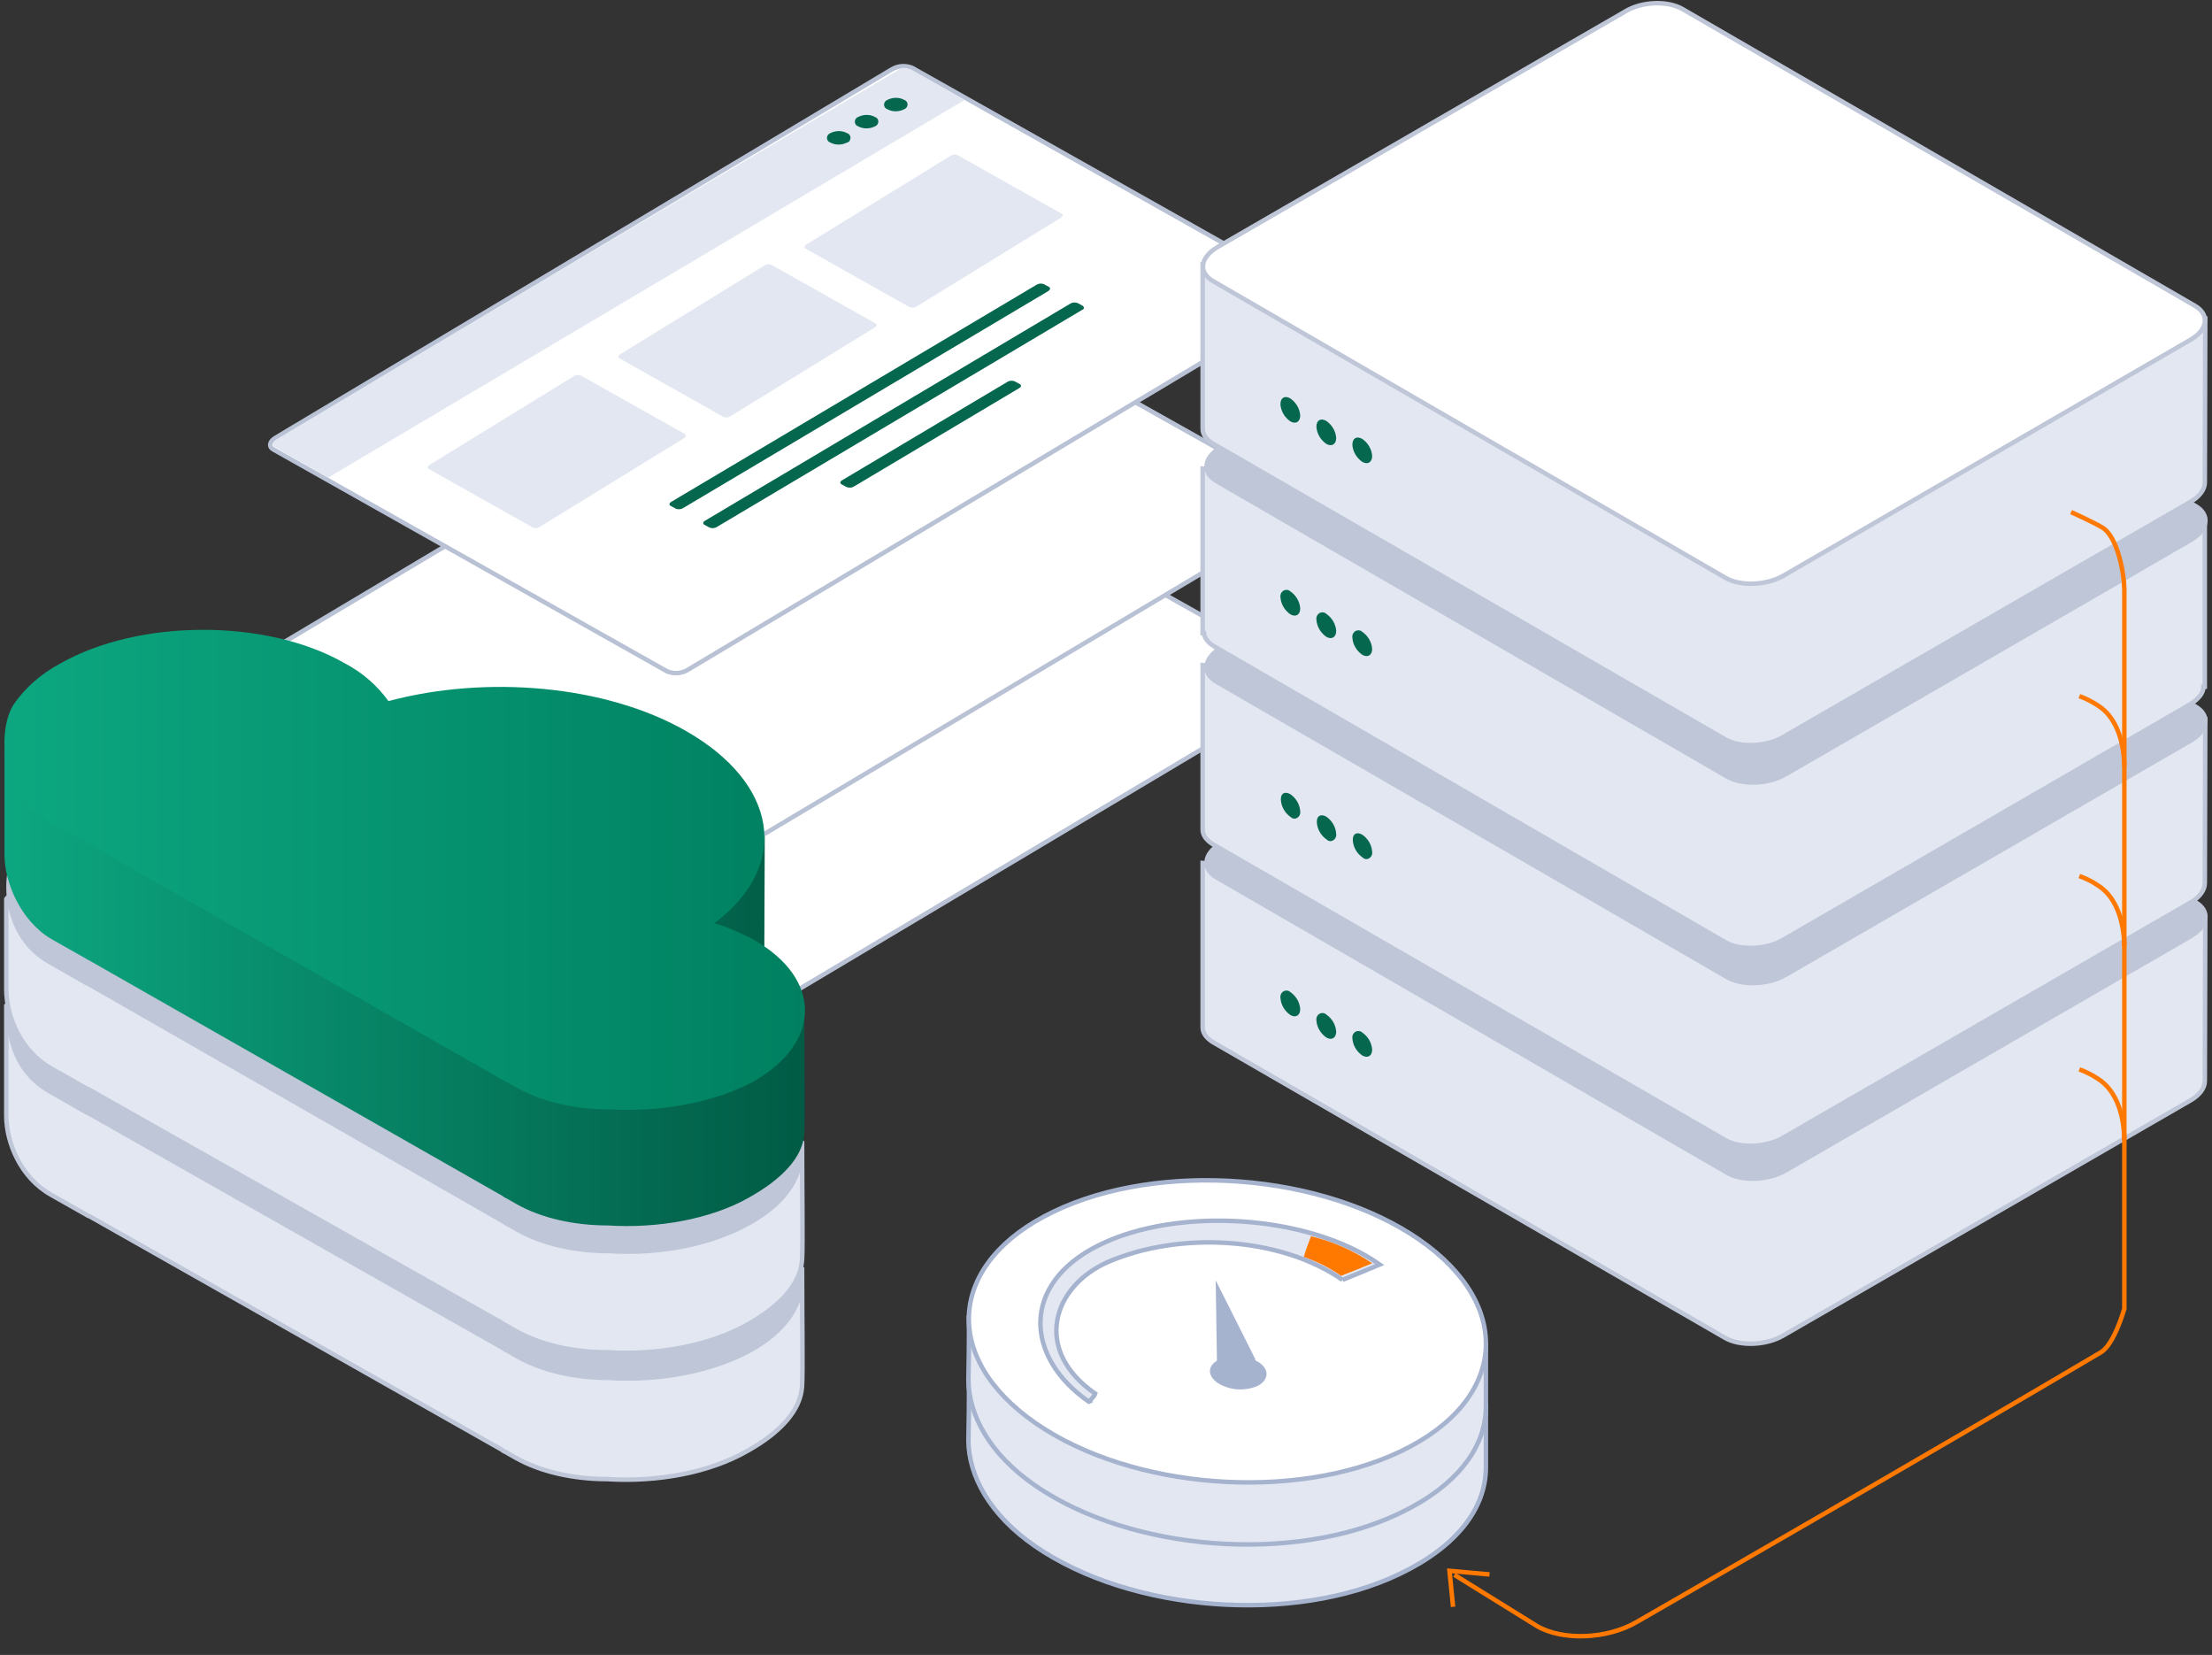 <svg version="1.1" style="opacity: 1;" data-animation="" data-animation-options="type: poweredCloud; delay: 0;" id="Powered_Cloud" xmlns="http://www.w3.org/2000/svg" xmlns:xlink="http://www.w3.org/1999/xlink" x="0px" y="0px" viewBox="0 0 492 368" enable-background="new 0 0 492 368" xml:space="preserve">
    <rect x="0" y="0" width="492" height="368" fill="#333333" stroke="none"/>
    <g id="web_1_">
        <path data-animation-browser="" id="browser-3" fill-rule="evenodd" clip-rule="evenodd" fill="#FFFFFF" stroke="#B9C2D5" d="M290.6,152.7l-137.3,81.8
		c-1.4,0.8-3,0.9-4.5,0.3l-87.6-49.2c-1.2-0.6-1-1.8,0.3-2.6l137.3-81.8c1.4-0.8,3-0.9,4.5-0.3l87.6,49.2
		C292.1,150.8,291.9,151.9,290.6,152.7z" style="transform: translateY(0px); opacity: 1;"></path>
        <path data-animation-browser="" id="browser-2" fill-rule="evenodd" clip-rule="evenodd" fill="#FFFFFF" stroke="#B9C2D5" d="M290.6,113.6l-137.3,81.8
		c-1.4,0.8-3,0.9-4.5,0.3l-87.6-49.3c-1.2-0.6-1-1.8,0.3-2.6L198.8,62c1.4-0.8,3-0.9,4.5-0.2l87.6,49.2
		C292.1,111.7,291.9,112.8,290.6,113.6z" style="transform: translateY(0px); opacity: 1;"></path>
        <g data-animation-browser="" id="browser-1" style="transform: translateY(0px); opacity: 1;">
            <path id="browser-body" fill-rule="evenodd" clip-rule="evenodd" fill="#FFFFFF" stroke="#B9C2D5" d="M290.1,67l-137.2,82
			c-1.4,0.8-3,0.9-4.5,0.3L60.9,100c-1.2-0.6-1-1.8,0.3-2.6l137.2-82c1.4-0.8,3-0.9,4.5-0.3l87.5,49.3C291.6,65,291.5,66.2,290.1,67
			z"></path>
            <path id="top" fill-rule="evenodd" clip-rule="evenodd" fill="#E2E7F1" d="M214.6,22.2l-11.9-6.7c-0.5-0.2-1.1-0.4-1.7-0.4
			c-0.1,0-0.3,0-0.4,0l-106.3,63L61.5,97.7c-0.5,0.3-0.8,0.7-0.8,1.1c0,0.3,0.3,0.6,0.5,0.7l11.8,6.7L214.6,22.2z"></path>
            <path id="dots" fill-rule="evenodd" clip-rule="evenodd" fill="#04674e" d="M201.1,24.3c-1.2,0.6-2.6,0.6-3.7,0
			c-0.6-0.2-0.9-0.8-0.7-1.4c0.1-0.3,0.4-0.6,0.7-0.7c1.2-0.6,2.6-0.6,3.7,0c0.6,0.2,0.9,0.8,0.7,1.4
			C201.7,23.9,201.4,24.2,201.1,24.3z M194.6,28.1c-1.2,0.6-2.6,0.6-3.7,0c-0.6-0.2-0.9-0.8-0.7-1.4c0.1-0.3,0.4-0.6,0.7-0.7
			c1.2-0.6,2.6-0.6,3.7,0c0.6,0.2,0.9,0.8,0.7,1.4C195.2,27.7,194.9,28,194.6,28.1z M188.4,31.7c-1.2,0.6-2.6,0.6-3.7,0
			c-0.6-0.2-0.9-0.8-0.7-1.4c0.1-0.3,0.4-0.6,0.7-0.7c1.2-0.6,2.6-0.6,3.7,0c0.6,0.2,0.9,0.8,0.7,1.4
			C189,31.4,188.8,31.6,188.4,31.7L188.4,31.7z"></path>
            <path id="content_1_" fill-rule="evenodd" clip-rule="evenodd" fill="#E2E7F1" d="M236,48.4l-32.2,19.8c-0.5,0.3-1,0.3-1.5,0.1
			l-23.1-13c-0.4-0.2-0.3-0.6,0.1-0.9l32.2-19.8c0.5-0.3,1-0.3,1.5-0.1l23.1,13C236.5,47.7,236.4,48.1,236,48.4z M194.6,72.8
			l-32.2,19.8c-0.5,0.3-1,0.3-1.5,0.1l-23.1-13c-0.4-0.2-0.3-0.6,0.1-0.9L170.1,59c0.5-0.3,1-0.3,1.5-0.1l23.1,13
			C195.1,72.1,195.1,72.5,194.6,72.8L194.6,72.8z M152.2,97.4L120,117.2c-0.5,0.3-1,0.3-1.5,0.1l-23.1-13c-0.4-0.2-0.3-0.6,0.1-0.9
			l32.2-19.8c0.5-0.3,1-0.3,1.5-0.1l23.1,13C152.7,96.7,152.6,97.1,152.2,97.4z M240.7,68.9l-81.3,48.3c-0.5,0.3-1.1,0.3-1.6,0.1
			l-1.1-0.6c-0.4-0.2-0.4-0.6,0.1-0.9l81.3-48.3c0.5-0.3,1.1-0.3,1.6-0.1l1.1,0.6C241.2,68.3,241.2,68.7,240.7,68.9z M233.2,64.7
			L151.9,113c-0.5,0.3-1.1,0.3-1.6,0.1l-1.1-0.6c-0.4-0.2-0.4-0.6,0.1-0.9l81.3-48.3c0.5-0.3,1.1-0.3,1.6-0.1l1.1,0.6
			C233.7,64,233.6,64.4,233.2,64.7z M226.7,86.3l-36.8,21.9c-0.5,0.3-1.1,0.3-1.6,0.1l-1.1-0.6c-0.4-0.2-0.4-0.6,0.1-0.9l36.8-21.9
			c0.5-0.3,1.1-0.3,1.6-0.1l1.1,0.6C227.2,85.6,227.2,86,226.7,86.3L226.7,86.3z"></path>
            <path id="content-blue" fill-rule="evenodd" clip-rule="evenodd" fill="#04674e" d="M240.7,68.9l-81.3,48.3
			c-0.5,0.3-1.1,0.3-1.6,0.1l-1.1-0.6c-0.4-0.2-0.4-0.6,0.1-0.9l81.3-48.3c0.5-0.3,1.1-0.3,1.6-0.1l1.1,0.6
			C241.2,68.3,241.2,68.7,240.7,68.9z M233.2,64.7L151.9,113c-0.5,0.3-1.1,0.3-1.6,0.1l-1.1-0.6c-0.4-0.2-0.4-0.6,0.1-0.9l81.3-48.3
			c0.5-0.3,1.1-0.3,1.6-0.1l1.1,0.6C233.7,64,233.6,64.4,233.2,64.7z M226.7,86.3l-36.8,21.9c-0.5,0.3-1.1,0.3-1.6,0.1l-1.1-0.6
			c-0.4-0.2-0.4-0.6,0.1-0.9l36.8-21.9c0.5-0.3,1.1-0.3,1.6-0.1l1.1,0.6C227.2,85.6,227.2,86,226.7,86.3L226.7,86.3z"></path>
        </g>
    </g>
    <g id="server">
        <g data-animation-server="" id="_x31_" style="transform: translateY(0px); opacity: 1;">
            <path fill-rule="evenodd" clip-rule="evenodd" fill="#E2E7F1" stroke="#BEC6D8" d="M490.5,203.9l-79.1-4.2l-37.2-18.2
			c-3.3-1.9-9.1-1.7-12.9,0.5l-28.9,13.4l-64.9-3.5v36.6l0,0c0,1.2,0.8,2.3,2.2,3.2l114,65.8c3.3,1.9,9.1,1.7,12.9-0.5l90.6-52.3
			c2.1-1.2,3.2-2.8,3.2-4.3l0,0L490.5,203.9L490.5,203.9z"></path>
            <path id="Prostokąt_zaokrąglony_1894_kopia" fill-rule="evenodd" clip-rule="evenodd" fill="#BEC6D8" stroke="#BEC6D8" d="
			M374.7,134.9l113.6,65.7c3.3,1.9,2.9,5.2-0.9,7.5l-90.3,52.2c-3.8,2.2-9.6,2.4-12.9,0.5l-113.6-65.7c-3.3-1.9-2.9-5.3,0.9-7.5
			l90.3-52.2C365.6,133.3,371.4,133,374.7,134.9z"></path>
            <path id="Elipsa_1027_kopia_6" fill-rule="evenodd" clip-rule="evenodd" fill="#04674e" d="M303,229.6c1.3,0.9,2.1,2.3,2.2,3.8
			c0,1.4-1,2-2.2,1.3c-1.3-0.9-2.1-2.3-2.2-3.8c-0.1-0.7,0.3-1.4,1-1.6C302.3,229.2,302.7,229.3,303,229.6z"></path>
            <path id="Elipsa_1027_kopia_9-4" fill-rule="evenodd" clip-rule="evenodd" fill="#04674e" d="M295,225.6c1.3,0.9,2.1,2.3,2.2,3.8
			c0,1.4-1,2-2.2,1.3c-1.3-0.9-2.1-2.3-2.2-3.8c-0.1-0.7,0.3-1.4,1-1.6C294.3,225.2,294.7,225.3,295,225.6z"></path>
            <path id="Elipsa_1027_kopia_10-4" fill-rule="evenodd" clip-rule="evenodd" fill="#04674e" d="M287,220.6c1.3,0.9,2.1,2.3,2.2,3.8
			c0,1.4-1,2-2.2,1.3c-1.3-0.9-2.1-2.3-2.2-3.8c-0.1-0.7,0.3-1.4,1-1.6C286.3,220.2,286.7,220.3,287,220.6z"></path>
        </g>
        <g data-animation-server="" id="_x32_" style="transform: translateY(0px); opacity: 1;">
            <path fill-rule="evenodd" clip-rule="evenodd" fill="#E2E7F1" stroke="#BEC6D8" d="M490.5,159.9l-79.1-4.2l-37.2-18.2
			c-3.3-1.9-9.1-1.7-12.9,0.5l-28.9,13.4l-64.9-3.5v36.6l0,0c0,1.2,0.8,2.3,2.2,3.2l114,65.8c3.3,1.9,9.1,1.7,12.9-0.5l90.6-52.3
			c2.1-1.2,3.2-2.8,3.2-4.3l0,0L490.5,159.9L490.5,159.9z"></path>
            <path id="Prostokąt_zaokrąglony_1894_kopia_2" fill-rule="evenodd" clip-rule="evenodd" fill="#BEC6D8" stroke="#BEC6D8" d="
			M374.7,91.4l113.6,65.7c3.3,1.9,2.9,5.2-0.9,7.5l-90.3,52.2c-3.8,2.2-9.6,2.4-12.9,0.5l-113.6-65.7c-3.3-1.9-2.9-5.2,0.9-7.5
			l90.3-52.2C365.6,89.7,371.4,89.5,374.7,91.4z"></path>
            <path id="Elipsa_1027_kopia_5" fill-rule="evenodd" clip-rule="evenodd" fill="#04674e" d="M303,185.6c1.3,0.9,2.1,2.3,2.2,3.8
			c0.1,0.7-0.3,1.4-1,1.6c-0.4,0.1-0.8,0-1.1-0.3c-1.3-0.9-2.1-2.3-2.2-3.8C300.8,185.4,301.8,184.9,303,185.6z"></path>
            <path id="Elipsa_1027_kopia_9-3" fill-rule="evenodd" clip-rule="evenodd" fill="#04674e" d="M295,181.6c1.3,0.9,2.1,2.3,2.2,3.8
			c0.1,0.7-0.3,1.4-1,1.6c-0.4,0.1-0.8,0-1.1-0.3c-1.3-0.9-2.1-2.3-2.2-3.8C292.8,181.4,293.8,180.9,295,181.6z"></path>
            <path id="Elipsa_1027_kopia_10-3" fill-rule="evenodd" clip-rule="evenodd" fill="#04674e" d="M287,176.6c1.3,0.9,2.1,2.3,2.2,3.8
			c0.1,0.7-0.3,1.4-1,1.6c-0.4,0.1-0.8,0-1.1-0.3c-1.3-0.9-2.1-2.3-2.2-3.8C284.8,176.4,285.8,175.9,287,176.6z"></path>
        </g>
        <g data-animation-server="" id="_x33_" style="transform: translateY(0px); opacity: 1;">
            <path fill-rule="evenodd" clip-rule="evenodd" fill="#E2E7F1" stroke="#BEC6D8" d="M490.5,116.1l-78.3-4.2l-37.9-18.6
			c-3.3-1.9-9.1-1.7-12.9,0.5l-29.5,13.8l-64.4-3.4v36.6h0.3c0.1,1.1,0.9,2.1,2.2,2.9l113.7,65.8c3.3,1.9,9.1,1.7,12.9-0.5
			l90.4-52.3c2-1.2,3.1-2.6,3.1-4h0.3v-36.6H490.5z"></path>
            <path id="Prostokąt_zaokrąglony_1894_kopia_3" fill-rule="evenodd" clip-rule="evenodd" fill="#BEC6D8" stroke="#BEC6D8" d="
			M374.7,46.8l113.6,65.7c3.3,1.9,2.9,5.2-0.9,7.5l-90.3,52.2c-3.8,2.2-9.6,2.4-12.9,0.5L270.6,107c-3.3-1.9-2.9-5.3,0.9-7.5
			l90.3-52.2C365.6,45.2,371.4,44.9,374.7,46.8z"></path>
            <path id="Elipsa_1027_kopia_4" fill-rule="evenodd" clip-rule="evenodd" fill="#04674e" d="M303,140.5c1.3,0.9,2.1,2.3,2.2,3.8
			c0,1.4-1,2-2.2,1.3c-1.3-0.9-2.1-2.3-2.2-3.8c-0.1-0.7,0.3-1.4,1-1.6C302.3,140.1,302.7,140.2,303,140.5z"></path>
            <path id="Elipsa_1027_kopia_9-2" fill-rule="evenodd" clip-rule="evenodd" fill="#04674e" d="M295,136.5c1.3,0.9,2.1,2.3,2.2,3.8
			c0,1.4-1,2-2.2,1.3c-1.3-0.9-2.1-2.3-2.2-3.8c-0.1-0.7,0.3-1.4,1-1.6C294.3,136.1,294.7,136.2,295,136.5z"></path>
            <path id="Elipsa_1027_kopia_10-2" fill-rule="evenodd" clip-rule="evenodd" fill="#04674e" d="M287,131.5c1.3,0.9,2.1,2.3,2.2,3.8
			c0,1.4-1,2-2.2,1.3c-1.3-0.9-2.1-2.3-2.2-3.8c-0.1-0.7,0.3-1.4,1-1.6C286.3,131.1,286.7,131.2,287,131.5z"></path>
        </g>
        <g data-animation-server="" id="_x34_" style="transform: translateY(0px); opacity: 1;">
            <path fill-rule="evenodd" clip-rule="evenodd" fill="#E2E7F1" stroke="#BEC6D8" d="M490.5,70.8l-79-4.2l-37.2-18.2
			c-3.3-1.9-9.1-1.7-12.9,0.5l-29,13.4l-64.9-3.5v36.6l0,0c0,1.2,0.8,2.3,2.2,3.2l114,65.8c3.3,1.9,9.1,1.7,12.9-0.5l90.6-52.3
			c2.1-1.2,3.2-2.8,3.2-4.3l0,0L490.5,70.8L490.5,70.8z"></path>
            <path id="Prostokąt_zaokrąglony_1894_kopia_4" fill-rule="evenodd" clip-rule="evenodd" fill="#FFFFFF" stroke="#BEC6D8" d="
			M374.2,2l114,66c3.3,1.9,2.9,5.3-0.9,7.5L396.7,128c-3.8,2.2-9.6,2.4-12.9,0.5l-114-66c-3.3-1.9-2.9-5.2,0.9-7.5l90.7-52.4
			C365.1,0.3,370.9,0.1,374.2,2z"></path>
            <path id="Elipsa_1027_kopia_3" fill-rule="evenodd" clip-rule="evenodd" fill="#04674e" d="M303,97.6c1.3,0.9,2.1,2.3,2.2,3.8
			c0,1.4-1,2-2.2,1.3c-1.3-0.9-2.1-2.3-2.2-3.8C300.8,97.4,301.8,96.9,303,97.6z"></path>
            <path id="Elipsa_1027_kopia_9" fill-rule="evenodd" clip-rule="evenodd" fill="#04674e" d="M295,93.6c1.3,0.9,2.1,2.3,2.2,3.8
			c0,1.4-1,2-2.2,1.3c-1.3-0.9-2.1-2.3-2.2-3.8C292.8,93.4,293.8,92.9,295,93.6z"></path>
            <path id="Elipsa_1027_kopia_10" fill-rule="evenodd" clip-rule="evenodd" fill="#04674e" d="M287,88.6c1.3,0.9,2.1,2.3,2.2,3.8
			c0,1.4-1,2-2.2,1.3c-1.3-0.9-2.1-2.3-2.2-3.8C284.8,88.4,285.8,87.9,287,88.6z"></path>
        </g>
    </g>
    <g data-animation-uptime="" id="uptime_left" style="transform: translateY(0px); opacity: 1;">
        <g id="uptime">
            <path id="Elipsa_610" fill-rule="evenodd" clip-rule="evenodd" fill="#E2E7F1" stroke="#A6B3CF" d="M215.5,306.5l115,6.1
			c0,0,0,5.7,0,13.7c0,9.2-6.6,17.7-19.2,23.7c-23.5,11.3-59.8,8.5-81.1-6.2c-10-6.9-14.8-15.6-14.8-23.6
			C215.6,311.1,215.5,306.5,215.5,306.5z"></path>
            <path id="Elipsa_610-2" fill-rule="evenodd" clip-rule="evenodd" fill="#FFFFFF" d="M234.5,282.9c23.6-11.3,60-8.5,81.3,6.2
			s19.6,35.8-4,47.1s-60,8.5-81.3-6.2S210.9,294.2,234.5,282.9z"></path>
            <path id="Elipsa_610-3" fill-rule="evenodd" clip-rule="evenodd" fill="#E2E7F1" stroke="#A6B3CF" d="M215.5,293l115,6.1
			c0,0,0,5.7,0,13.7c0,9.2-6.6,17.7-19.2,23.7c-23.5,11.3-59.8,8.5-81.1-6.2c-10-6.9-14.8-15.6-14.8-23.6
			C215.6,297.6,215.5,293,215.5,293z"></path>
            <path id="Elipsa_610-4" fill-rule="evenodd" clip-rule="evenodd" fill="#FFFFFF" stroke="#A6B3CF" d="M234.4,269.4
			c23.6-11.3,59.9-8.5,81.2,6.2s19.6,35.8-4,47.1s-59.9,8.5-81.2-6.2S210.8,280.7,234.4,269.4z"></path>
            <path id="Elipsa_1410" fill-rule="evenodd" clip-rule="evenodd" fill="#A6B3CF" d="M271.2,302.3c2.9-1.2,6.2-1,8.9,0.7
			c2.3,1.6,2.1,3.9-0.4,5.2c-2.9,1.2-6.2,1-8.9-0.7C268.4,305.8,268.6,303.5,271.2,302.3z"></path>
            <path id="Prostokąt_1411" fill-rule="evenodd" clip-rule="evenodd" fill="#A6B3CF" d="M270.7,304.3l-0.3-19.6l8.9,17.7
			L270.7,304.3z"></path>
            <path id="Elipsa_1412" fill-rule="evenodd" clip-rule="evenodd" fill="#E2E7F1" stroke="#A6B3CF" d="M298.6,284.6
			c-14-9.7-36.3-10.8-52.1-4c-12.4,5.4-16.9,19.6-2.9,29.3c-0.2,0.7-1.6,1.9-1.4,1.8c-14.3-9.9-15.2-26.2,2.2-34.8
			c17.5-8.7,46.8-6.8,62.5,4.3C306,281.6,298.6,284.6,298.6,284.6"></path>
            <path id="Elipsa_1412-2" fill-rule="evenodd" clip-rule="evenodd" fill="#FF7800" d="M298.3,283.7c-2.6-1.8-5.4-3.2-8.3-4.2
			c0.4-1.4,1-3.1,1.6-4.6c4.9,1.2,9.5,3.2,13.6,6C304.4,281.3,298.3,283.7,298.3,283.7"></path>
        </g>
    </g>
    <g id="cloud">
        <g data-animation-cloud="" id="_x31__1_" style="transform: translateY(0px); opacity: 1;">
            <path id="Prostokąt_zaokrąglony_612" fill-rule="evenodd" clip-rule="evenodd" fill="#E2E7F1" stroke="#BEC6D8" d="M135,328.9
			c-7.4,0-14.8-1.6-20.4-4.8l-2.1-1.2c-0.2-0.1-0.4-0.2-0.6-0.3c-0.1-0.1-0.2-0.2-0.4-0.3L20,270.5c-0.2-0.1-0.3-0.1-0.5-0.2
			s-0.3-0.2-0.5-0.3l-7.6-4.3c-6.8-3.8-10-11.6-10-17.6c0-3.3,0-16.7,0-24.5c2.2-3.2,8.2,10.8,12.8,8.2c17.3-9.8,45.3-9.8,62.6-0.1
			c3.7,2,7,4.8,9.6,8.1c21.4-5.7,81.8-16.5,82.1,3.4c0.2,10.8,0,15.8-0.3,23.9c0.8,7.3-2.6,14.7-10.4,21c8.2-3,12.7-8,20.6-5.9
			c0,9.5,0.2,22.8,0,26c-0.3,5.4-4.8,10.3-12.1,14.4C157.8,327.5,146.2,329.6,135,328.9z"></path>
            <path id="Prostokąt_zaokrąglony_612-2" fill-rule="evenodd" clip-rule="evenodd" fill="#BEC6D8" d="M135.5,306.9
			c-7.5,0-14.9-1.6-20.6-4.8l-2.1-1.2c-0.2-0.1-0.4-0.2-0.6-0.3c-0.1-0.1-0.3-0.2-0.4-0.3L19.5,248c-0.2-0.1-0.3-0.2-0.5-0.2
			c-0.2-0.1-0.3-0.2-0.5-0.3l-7.7-4.4c-10.7-6-10.7-19.8-7.3-25.2c2.7-3.7,6.2-6.8,10.2-9c17.5-9.9,45.8-9.9,63.2-0.1
			c3.8,2,7.1,4.8,9.7,8.2c21.6-5.7,48-3.6,65.8,6.5c20.3,11.5,22.3,29.4,6.3,42.3c3,0.9,5.9,2.1,8.7,3.7
			c15.1,8.6,15.1,22.5-0.1,31.1C158.5,305.4,146.8,307.6,135.5,306.9z"></path>
        </g>
        <g data-animation-cloud="" id="_x32__1_" style="transform: translateY(0px); opacity: 1;">
            <path id="Prostokąt_zaokrąglony_612-3" fill-rule="evenodd" clip-rule="evenodd" fill="#E2E7F1" stroke="#BEC6D8" d="M135,300.7
			c-7.4,0-14.8-1.6-20.4-4.8l-2.1-1.2c-0.2-0.1-0.4-0.2-0.6-0.3c-0.1-0.1-0.2-0.2-0.4-0.3L20,242.4c-0.2-0.1-0.3-0.2-0.5-0.2
			c-0.2-0.1-0.3-0.2-0.5-0.3l-7.6-4.3c-6.8-3.8-10-11.6-10-17.6c0-3.3,0-12.3,0-20.1c2.2-3.2,8.2,6.4,12.8,3.8
			c17.3-9.8,45.3-9.8,62.6-0.1c3.7,2,7,4.8,9.6,8.1c21.4-5.7,81.8-16.5,82.1,3.4c0.2,10.8,0,15.8-0.3,23.9c0.8,7.3-2.6,14.7-10.4,21
			c8.2-3,12.7-8,20.6-5.9c0,9.5,0.2,22.8,0,26c-0.3,5.4-4.8,10.3-12.1,14.4C157.8,299.3,146.2,301.4,135,300.7z"></path>
            <path id="Prostokąt_zaokrąglony_612-4" fill-rule="evenodd" clip-rule="evenodd" fill="#BEC6D8" d="M135.5,278.7
			c-7.5,0-14.9-1.6-20.6-4.8l-2.1-1.2c-0.2-0.1-0.4-0.2-0.6-0.3c-0.1-0.1-0.2-0.2-0.4-0.3l-92.4-52.9c-0.2-0.1-0.3-0.2-0.5-0.2
			c-0.2-0.1-0.3-0.2-0.5-0.3l-7.7-4.4C0,208.2,0,194.3,3.4,188.8c2.7-3.8,6.2-6.9,10.2-9.1c17.5-10,45.8-10.1,63.2-0.1
			c3.8,2.1,7.1,4.9,9.7,8.3c21.6-5.8,48-3.7,65.8,6.5c20.3,11.6,22.3,29.7,6.3,42.7c3,0.9,5.9,2.2,8.7,3.7
			c15.1,8.7,15.1,22.8-0.1,31.4C158.5,277.2,146.8,279.4,135.5,278.7z"></path>
        </g>
        <g data-animation-cloud="" id="_x33__1_" style="transform: translateY(0px); opacity: 1;">

            <linearGradient id="Prostokąt_zaokrąglony_612-5_1_" gradientUnits="userSpaceOnUse" x1="1" y1="931.312" x2="178.989" y2="931.312" gradientTransform="matrix(1 0 0 1 0 -712)">
                <stop offset="0" style="stop-color:#0ca780"></stop>
                <stop offset="1" style="stop-color:#015b45"></stop>
            </linearGradient>

            <path id="Prostokąt_zaokrąglony_612-5" fill-rule="evenodd" clip-rule="evenodd" fill="url(#Prostokąt_zaokrąglony_612-5_1_)" d="
			M135.2,272.5c-7.4,0-14.8-1.6-20.4-4.8l-2.1-1.2c-0.2-0.1-0.4-0.2-0.6-0.3c-0.1-0.1-0.2-0.2-0.4-0.3l-91.8-52.3
			c-0.1-0.1-0.3-0.1-0.4-0.2c-0.2-0.1-0.3-0.2-0.5-0.3l-7.6-4.3C4.5,204.7,1,196.1,1,190.1v-23.6c2.2-3.3,8.6,10.7,13.2,8.1
			c17.4-9.9,45.5-10,62.7-0.1c3.7,2,7,4.8,9.6,8.3c21.4-5.7,83.6,3.2,83.6,3.2l-0.1,25.8c0,0-4.1,13.4-12,19.7
			c8.3-3,13-7.8,20.9-5.6c0,7.9,0.2,22.9,0,26.1c-0.3,5.4-5.1,10.3-12.5,14.4C158,271.1,146.4,273.2,135.2,272.5z"></path>

            <linearGradient id="Prostokąt_zaokrąglony_612-6_1_" gradientUnits="userSpaceOnUse" x1="0.991" y1="905.425" x2="179.05" y2="905.425" gradientTransform="matrix(1 0 0 1 0 -712)">
                <stop offset="0" style="stop-color:#0ca780"></stop>
                <stop offset="1" style="stop-color:#008060"></stop>
            </linearGradient>

            <path id="Prostokąt_zaokrąglony_612-6" fill-rule="evenodd" clip-rule="evenodd" fill="url(#Prostokąt_zaokrąglony_612-6_1_)" d="
			M135.7,246.7c-7.5,0-15-1.6-20.7-4.8l-2.1-1.2c-0.2-0.1-0.4-0.2-0.6-0.3c-0.1-0.1-0.2-0.2-0.4-0.2l-92.8-52.9
			c-0.1-0.1-0.3-0.2-0.5-0.2c-0.2-0.1-0.3-0.2-0.5-0.3l-7.8-4.4C-0.4,176-0.4,162.1,3,156.7c2.6-3.8,6.2-6.9,10.3-9.1
			c17.5-10,46-10.1,63.4-0.1c3.8,2,7.1,4.8,9.7,8.4c21.7-5.8,48.2-3.6,66.1,6.6c20.4,11.6,23.6,29.8,6.4,42.8c3,0.9,6,2.2,8.8,3.7
			c15.2,8.7,15.1,22.8-0.1,31.5C158.8,245.2,147,247.3,135.7,246.7z"></path>
        </g>
    </g>
    <g id="arrow">
        <path data-animation-path="" style="stroke-dashoffset: 0px; stroke-dasharray: 358px;" id="Prostokąt_1058-4" fill="none" stroke="#FF7800" d="M323.5,350.2c2.4,1.5,18.4,11.4,18.4,11.4c5.7,3.3,15.6,2.9,22.1-0.9
		c0,0,68.5-39.4,103.3-60c3-1.8,5.2-9.7,5.2-9.7V131.1c0-3.2-1.4-11.7-4.9-13.8c-2.4-1.4-7.1-3.5-7.1-3.5"></path>
        <path data-animation-path="" style="stroke-dashoffset: 0px; stroke-dasharray: 20px;" id="Kształt_1879" fill="none" stroke="#FF7800" d="M462.5,154.8c1.4,0.5,2.8,1.2,4,2c4.6,2.8,6,8.9,6,14"></path>
        <path data-animation-path="" style="stroke-dashoffset: 0px; stroke-dasharray: 20px;" id="Kształt_1879_kopia" fill="none" stroke="#FF7800" d="M462.5,194.8c1.4,0.5,2.8,1.2,4,2c4.6,2.8,6,8.9,6,14"></path>
        <path data-animation-path="" style="stroke-dashoffset: 0px; stroke-dasharray: 20px;" id="Kształt_1879_kopia_2" fill="none" stroke="#FF7800" d="M462.5,237.8c1.4,0.5,2.8,1.2,4,2c4.6,2.8,6,8.9,6,14"></path>
        <path data-animation-arrow="" style="stroke-dasharray: 17px; stroke-dashoffset: 0px;" id="Kształt_910" fill="none" stroke="#FF7800" d="M331.3,350.1l-8.9-0.8l0.8,8"></path>
    </g>
</svg>